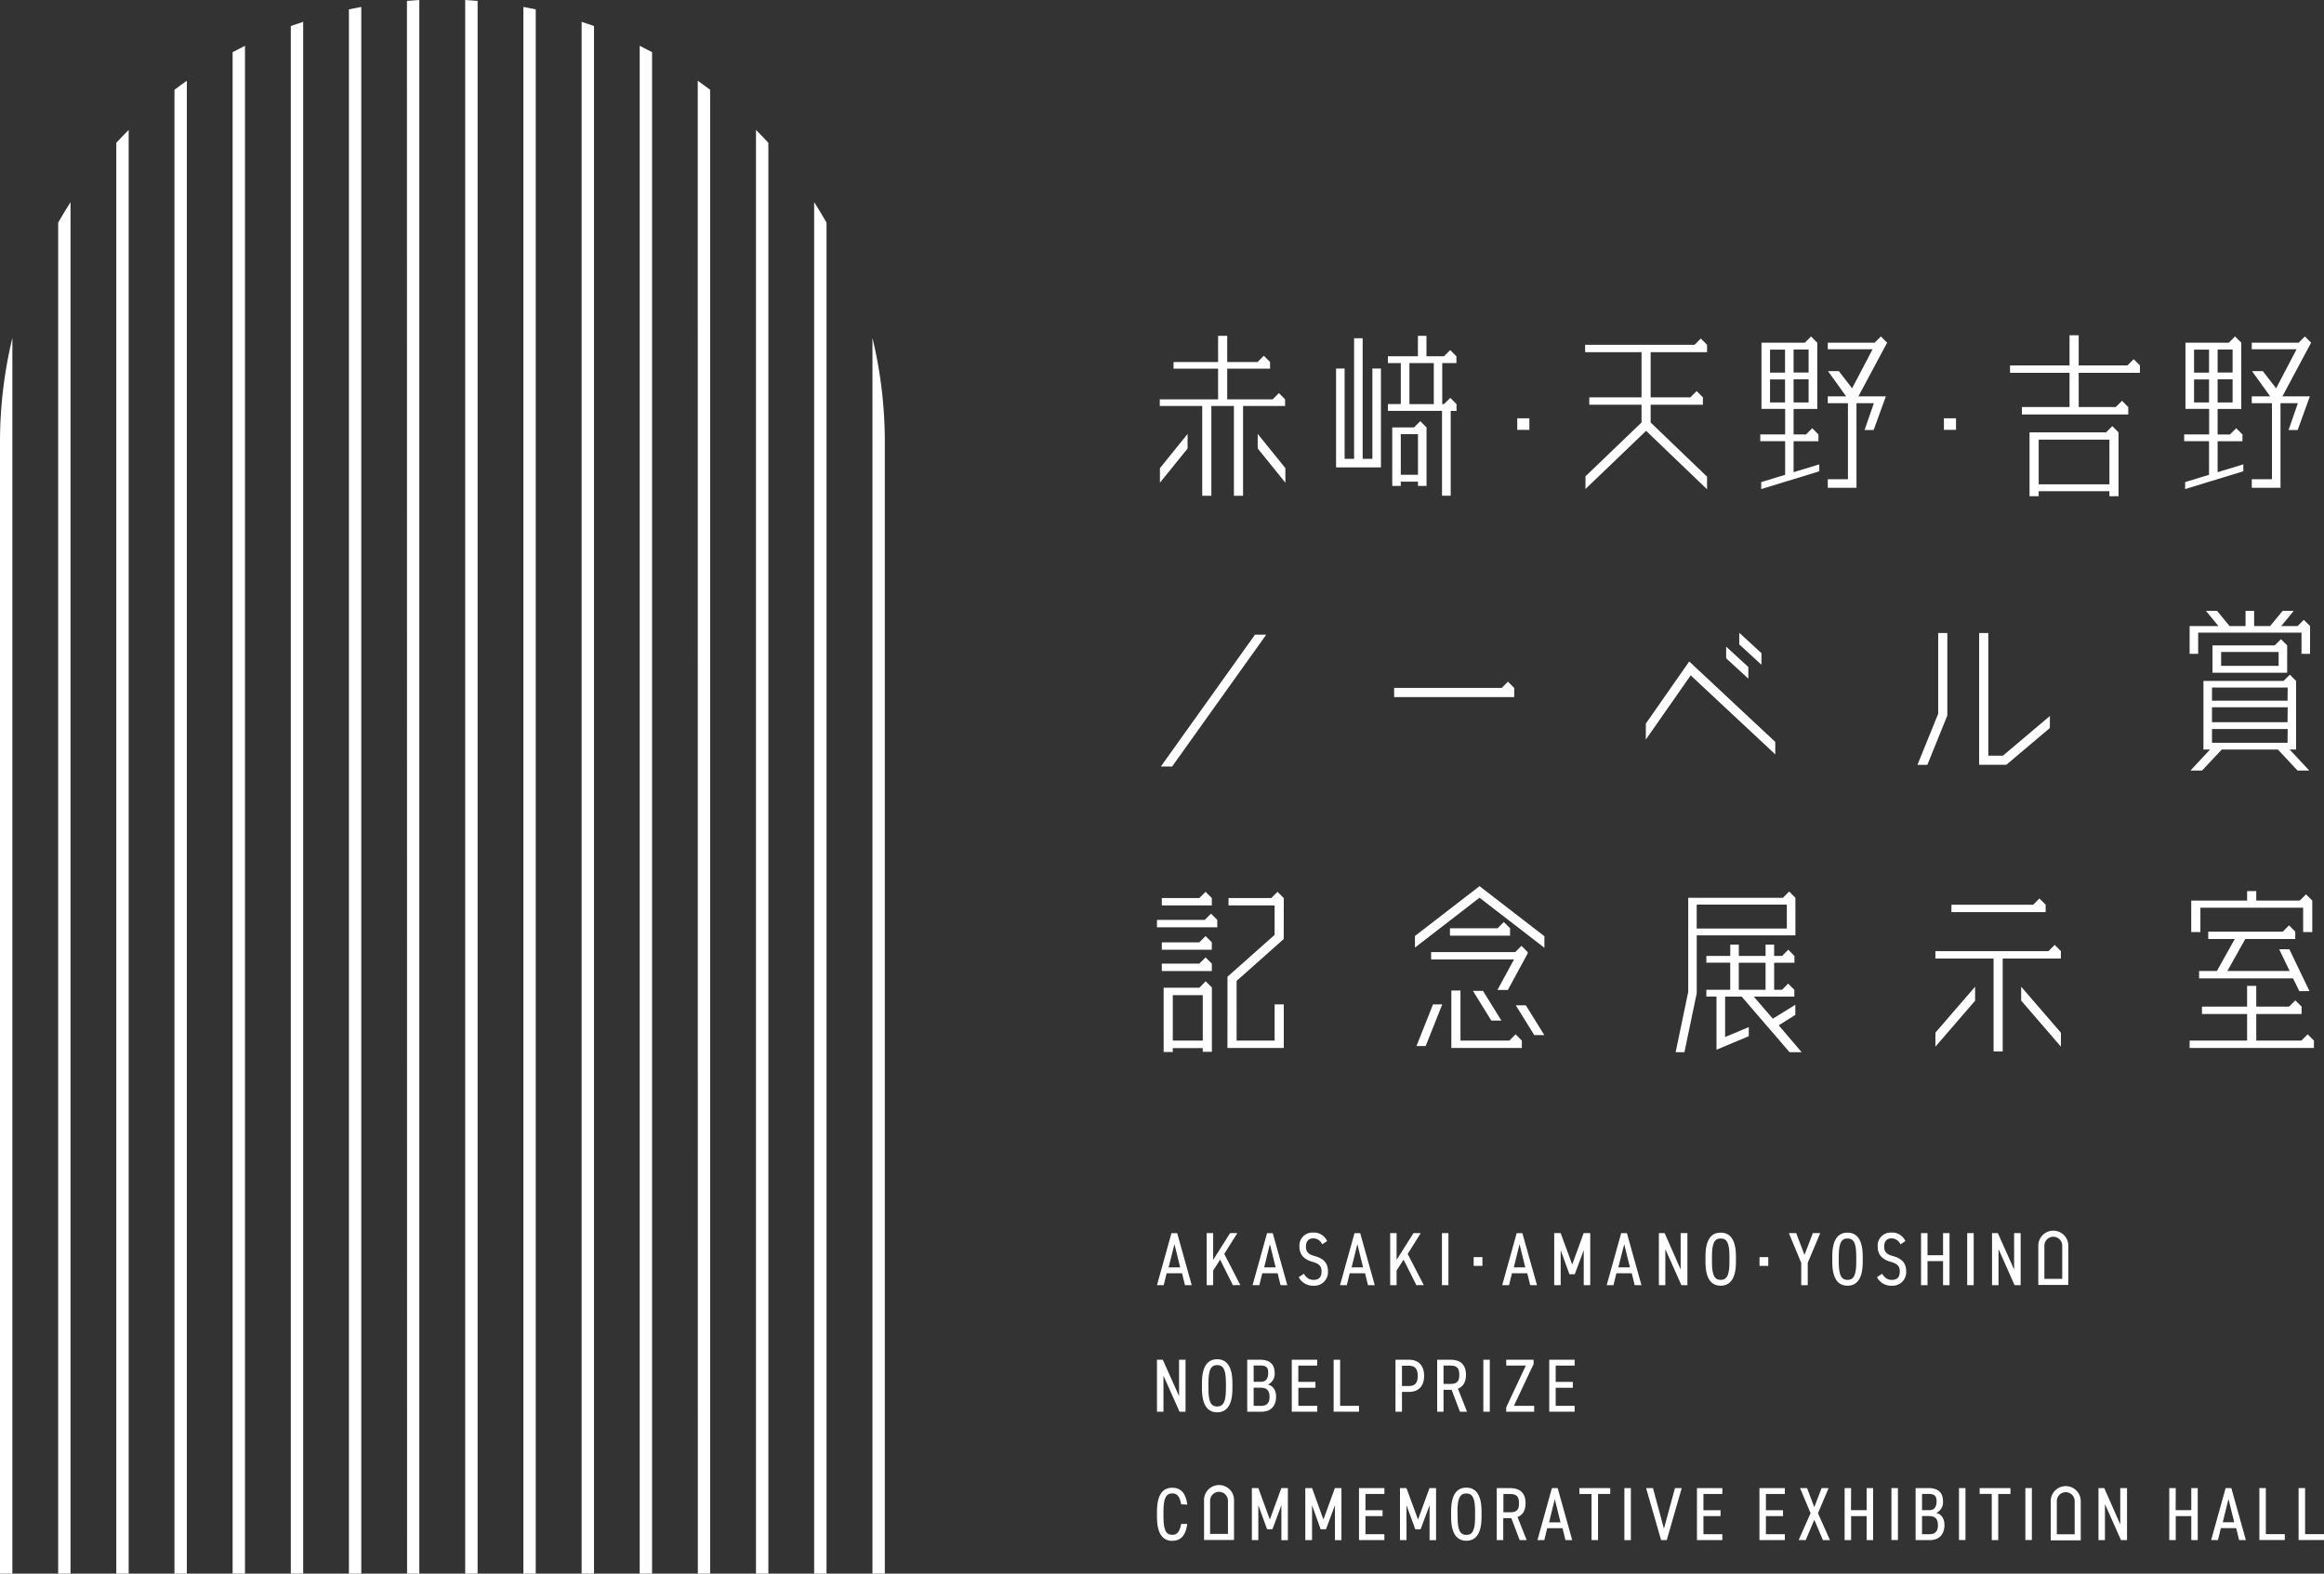 <svg xmlns="http://www.w3.org/2000/svg" viewBox="0 0 687.25 465.29"><rect x="0" y="0" width="687.25" height="465.29" fill="#333333" stroke="none"/><defs><style>.cls-1{fill:#fff;}</style></defs><g id="レイヤー_2" data-name="レイヤー 2"><g id="レイヤー_3" data-name="レイヤー 3"><path class="cls-1" d="M530.91,300.09l0,0v-3l-6.65,4.12-5.64-6.54h12v-2l-1.84-1.84L527,292.66h-2.35v-8h6v-2l-1.84-1.85L527,282.65h-2.35V279.3h-2.53v3.35h-7.92V279.3h-2.53v3.35H504.6v2h7.06v8H504.6v2h3v15.73l9.55-4h0V303.7l-7,2.92V294.68h4.9l8.38,9.74v.08h.08l5.69,6.61h3.58L526,303.17Zm-16.72-7.43v-8h7.92v8Z"/><path class="cls-1" d="M530.93,265.46l-1.84-1.85-1.85,1.85h-28v27.82l-3.71,17.79v.05h2.59l3.64-17.46,0-17.09h29.18Zm-2.53,9.1H501.75v-7.09H528.4Z"/><polygon class="cls-1" points="437.52 262.02 418.45 276.74 418.43 276.76 418.43 280.18 437.52 265.44 456.64 280.19 456.71 280.25 456.71 276.83 437.55 262.04 437.52 262.02"/><polygon class="cls-1" points="418.9 309.24 418.87 309.3 421.6 309.3 426.47 297.05 426.5 296.99 423.77 296.99 418.9 309.24"/><polygon class="cls-1" points="438.54 292.98 435.57 292.98 441 301.75 441.02 301.77 443.99 301.77 438.56 293 438.54 292.98"/><polygon class="cls-1" points="451.23 297.26 448.25 297.26 453.69 306.03 453.7 306.05 456.68 306.05 451.24 297.29 451.23 297.26"/><polygon class="cls-1" points="423.21 283.7 447.72 283.7 442.82 292.71 445.9 292.71 451.77 281.91 451.77 281.52 449.92 279.67 448.07 281.52 423.21 281.52 423.21 283.7"/><polygon class="cls-1" points="444.71 272.63 442.86 274.47 428.78 274.47 428.78 276.66 446.55 276.66 446.55 274.47 444.71 272.63"/><polygon class="cls-1" points="446.35 307.68 431.89 307.68 431.89 292.87 429.19 292.87 429.19 309.87 450.04 309.87 450.04 307.68 448.19 305.83 446.35 307.68"/><polygon class="cls-1" points="650.7 268.39 681.08 268.39 681.08 275.6 683.78 275.6 683.78 266.28 681.94 264.43 680.09 266.28 667.22 266.28 667.22 263.49 664.51 263.49 664.51 266.28 647.99 266.28 647.99 275.6 650.7 275.6 650.7 268.39"/><polygon class="cls-1" points="650.31 287.11 650.31 289.29 678.09 289.29 679.94 293.05 679.95 293.07 682.96 293.07 677.02 280.7 677.01 280.68 674 280.68 677.09 287.11 658.68 287.11 663.96 277.65 678.75 277.65 678.75 275.46 676.91 273.62 675.06 275.46 653.02 275.46 653.02 277.65 660.86 277.65 655.58 287.11 650.31 287.11"/><polygon class="cls-1" points="682.42 305.83 680.58 307.68 667.22 307.68 667.22 299.83 680.62 299.83 680.62 297.64 678.77 295.8 676.92 297.64 667.22 297.64 667.22 291.5 664.51 291.5 664.51 297.64 651.16 297.64 651.16 299.83 664.51 299.83 664.51 307.68 647.51 307.68 647.51 309.87 684.27 309.87 684.27 307.68 682.42 305.83"/><polygon class="cls-1" points="604.94 267.52 603.09 265.67 601.25 267.52 577.07 267.52 577.07 269.7 604.94 269.7 604.94 267.52"/><polygon class="cls-1" points="572.33 309.49 584.07 295.9 584.08 291.75 572.34 305.33 572.33 309.49"/><polygon class="cls-1" points="597.7 291.75 597.7 295.87 609.38 309.4 609.45 309.49 609.45 305.36 597.77 291.84 597.7 291.75"/><polygon class="cls-1" points="605.76 281.24 572.33 281.24 572.33 283.43 589.54 283.43 589.54 310.9 592.24 310.9 592.24 283.43 609.45 283.43 609.45 281.24 607.61 279.4 605.76 281.24"/><polygon class="cls-1" points="358.36 265.54 356.51 263.69 354.66 265.54 343.57 265.54 343.57 267.72 358.36 267.72 358.36 265.54"/><polygon class="cls-1" points="358.36 278.63 356.51 276.78 354.66 278.63 343.57 278.63 343.57 280.82 358.36 280.82 358.36 278.63"/><polygon class="cls-1" points="343.57 287.12 358.36 287.12 358.36 284.93 356.51 283.09 354.66 284.93 343.57 284.93 343.57 287.12"/><polygon class="cls-1" points="379.62 277.66 379.64 265.54 377.79 263.69 375.94 265.54 363.3 265.54 363.3 267.72 376.93 267.72 376.93 276.43 362.99 288.8 362.98 309.87 379.64 309.87 379.64 296.99 376.93 296.99 376.93 307.68 365.69 307.68 365.69 290.03 379.62 277.66"/><polygon class="cls-1" points="356.27 272 342.14 272 342.14 274.19 359.97 274.19 359.97 272 358.12 270.15 356.27 272"/><path class="cls-1" d="M354.68,292.06H344.11v19h2.7v-1.16h8.86V311h2.71v-19l-1.85-1.85Zm1,15.62h-8.86V294.25h8.86Z"/><polygon class="cls-1" points="405.84 135.67 402.96 135.67 402.96 100.01 400.43 100.01 400.43 135.67 397.63 135.67 397.63 108.97 395.1 108.97 395.1 138.2 408.37 138.2 408.37 108.97 405.84 108.97 405.84 135.67"/><rect class="cls-1" x="448.68" y="123.68" width="3.58" height="3.42"/><rect class="cls-1" x="574.85" y="123.68" width="3.58" height="3.42"/><polygon class="cls-1" points="380.03 118.08 378.19 116.23 376.34 118.08 362.91 118.08 362.91 109.01 375.58 109.01 375.58 107.04 373.74 105.19 371.89 107.04 362.91 107.04 362.91 99.29 360.21 99.29 360.21 107.04 347.04 107.04 347.04 109.01 360.21 109.01 360.21 118.08 342.97 118.08 342.97 120.04 355.52 120.04 355.52 146.6 358.22 146.6 358.22 120.04 364.89 120.04 364.89 146.6 367.6 146.6 367.6 120.04 380.03 120.04 380.03 118.08"/><path class="cls-1" d="M530.4,130.46h7.35v-2l-1.84-1.85-1.85,1.85H530.4v-7.54h7V101.33l-1.85-1.85-1.84,1.85H520.9v19.58h7v7.54h-7.36v2h7.36v9.94l-7.08,2.16,0,2.06L538,139.36h0V137.3l-7.6,2.32Zm0-27.11h4.44v6.8H530.4Zm0,8.81h4.44V119H530.4ZM527.87,119h-4.44v-6.81h4.44Zm0-8.82h-4.44v-6.8h4.44Z"/><polygon class="cls-1" points="343.01 142.73 351.19 132.62 351.19 128.3 343.01 138.44 343.01 142.73"/><polygon class="cls-1" points="372 128.39 371.92 128.3 371.92 132.59 380.03 142.63 380.11 142.73 380.1 138.41 372 128.39"/><path class="cls-1" d="M427,105.35h-5.17V99.29h-2.53v6.06h-8.87v2h3.81v12.13h-3.81v2h16v25.1H429V121.5h1.72v-2l-1.84-1.85L427,119.49h-.5V107.36h4.19v-2l-1.84-1.85Zm-3,14.14H416.8V107.36H424Z"/><polygon class="cls-1" points="501.11 101.95 468.75 101.95 468.75 104.13 485.43 104.13 485.43 117.49 469.98 117.49 469.98 119.67 485.43 119.67 485.43 124.93 468.86 140.83 468.85 144.59 486.78 127.39 504.81 144.68 504.81 140.95 488.13 124.93 488.13 119.67 503.58 119.67 503.58 117.49 501.73 115.64 499.88 117.49 488.13 117.49 488.13 104.13 504.81 104.13 504.81 101.95 502.96 100.1 501.11 101.95"/><polygon class="cls-1" points="629.13 108.05 614.71 108.05 614.71 99.13 612 99.13 612 108.05 594.4 108.05 594.4 110.24 612 110.24 612 120.36 597.91 120.36 597.91 122.55 629.37 122.55 629.37 120.36 627.52 118.51 625.67 120.36 614.71 120.36 614.71 110.24 632.82 110.24 632.82 108.05 630.97 106.21 629.13 108.05"/><path class="cls-1" d="M622.8,127.84H600.17v18.89h2.71v-1.49h20.91v1.49h2.7V127.84L624.65,126Zm1,15.36H602.88V130h20.91Z"/><polygon class="cls-1" points="554.36 101.33 540.51 101.33 540.51 103.27 553.76 103.27 547.7 114.82 543.79 109.76 543.78 109.74 540.58 109.74 545.94 117.2 540.51 117.2 540.51 119.21 546.47 119.21 546.47 141.71 540.51 141.71 540.51 144.24 549 144.24 549 119.21 554.13 119.21 551.41 127.1 551.39 127.15 554.07 127.15 557.68 117.2 549.56 117.2 558.02 101.39 558.06 101.33 556.21 99.48 554.36 101.33"/><path class="cls-1" d="M655.79,130.46h7.35v-2l-1.85-1.85-1.84,1.85h-3.66v-7.54h7V101.33l-1.85-1.85-1.85,1.85H646.28v19.58h7v7.54H645.9v2h7.35v9.94l-7.07,2.16,0,2.06,17.21-5.26h0V137.3l-7.6,2.32Zm0-27.11h4.43v6.8h-4.43Zm0,8.81h4.43V119h-4.43ZM653.25,119h-4.43v-6.81h4.43Zm0-8.82h-4.43v-6.8h4.43Z"/><polygon class="cls-1" points="683.44 101.33 681.59 99.48 679.75 101.33 665.89 101.33 665.89 103.27 679.14 103.27 673.09 114.82 669.18 109.76 669.16 109.74 665.97 109.74 671.33 117.2 665.89 117.2 665.89 119.21 671.86 119.21 671.86 141.71 665.89 141.71 665.89 144.24 674.39 144.24 674.39 119.21 679.52 119.21 676.8 127.1 676.78 127.15 679.46 127.15 683.07 117.2 674.95 117.2 683.4 101.39 683.44 101.33"/><path class="cls-1" d="M418.15,126.38h-6.44v17.3h2.53v-1.27h5.08v1.27h2.53v-17.3L420,124.53Zm1.17,14h-5.08v-12h5.08Z"/><polygon class="cls-1" points="343.33 226.58 343.29 226.65 346.61 226.65 374.4 187.73 374.45 187.66 371.12 187.66 343.33 226.58"/><polygon class="cls-1" points="573.16 211.04 567.05 226.1 567.03 226.16 569.95 226.16 575.86 211.56 575.86 187.17 573.16 187.17 573.16 211.04"/><polygon class="cls-1" points="587.98 223.43 587.98 187.17 585.27 187.17 585.27 226.14 593.3 226.14 606.18 215.26 606.2 211.7 592.31 223.43 587.98 223.43"/><polygon class="cls-1" points="499.54 195.58 486.71 213.94 486.7 218.68 499.97 199.69 524.91 222.99 524.98 223.06 524.98 219.37 499.57 195.62 499.54 195.58"/><polygon class="cls-1" points="517.02 197.23 510.46 191.21 510.46 194.65 517.02 200.67 517.02 197.23"/><polygon class="cls-1" points="520.89 193.12 514.33 187.1 514.33 190.54 520.89 196.55 520.89 193.12"/><path class="cls-1" d="M676.36,190.83,674.52,189l-1.85,1.84h-18.4v8.07h22.09Zm-2.53,6.06h-17v-4.12h17Z"/><path class="cls-1" d="M679,221.63V201.34l-1.85-1.85-1.85,1.85H651.6v20.29h1.94l-5.72,6.14-.07.07h3.44l5.82-6.21h16.62l5.78,6.2h3.48l-5.8-6.21Zm-2.53-2H654.13v-4.07h22.38Zm0-6.08H654.13v-4.42h22.38Zm0-6.36H654.13v-3.89h22.38Z"/><polygon class="cls-1" points="681.28 183.27 679.43 185.12 674.59 185.12 678.25 180.69 678.31 180.62 675.02 180.62 671.31 185.12 666.59 185.12 666.59 180.62 664.05 180.62 664.05 185.12 659.33 185.12 655.63 180.63 652.33 180.62 656.04 185.12 647.51 185.12 647.51 193.33 650.04 193.33 650.04 187.06 680.6 187.06 680.6 193.33 683.13 193.33 683.13 185.12 681.28 183.27"/><polygon class="cls-1" points="444.08 203.41 412.27 203.41 412.27 206.12 447.78 206.12 447.78 203.41 445.93 201.56 444.08 203.41"/><path class="cls-1" d="M342.14,380l4.28-15.37h1.7l4.3,15.37h-2l-.87-3.52H345l-.87,3.52Zm3.44-5.26H349l-1.69-6.86Z"/><path class="cls-1" d="M364.58,380l-3.77-7.55-2.05,3.23V380h-1.92V364.61h1.92v7.91l5-7.91h2.14l-3.86,6.15,4.75,9.22Z"/><path class="cls-1" d="M370.41,380l4.28-15.37h1.69l4.3,15.37h-2l-.87-3.52h-4.53l-.87,3.52Zm3.43-5.26h3.39l-1.7-6.86Z"/><path class="cls-1" d="M391,367.93a2.85,2.85,0,0,0-2.71-1.76c-1.32,0-2.1.89-2.1,2.4,0,1.67.78,2.32,2.67,2.85,2.37.67,3.84,1.9,3.84,4.44a4,4,0,0,1-4.21,4.3,4.74,4.74,0,0,1-4.44-2.52l1.52-1c.82,1.18,1.51,1.8,2.92,1.8,1.91,0,2.31-1.29,2.31-2.47,0-1.34-.42-2.25-2.69-2.88s-3.84-1.93-3.84-4.5a3.84,3.84,0,0,1,4.06-4.14,4.23,4.23,0,0,1,4.12,2.52Z"/><path class="cls-1" d="M396.27,380l4.28-15.37h1.69l4.3,15.37h-2l-.87-3.52h-4.53l-.87,3.52Zm3.43-5.26h3.39l-1.7-6.86Z"/><path class="cls-1" d="M418.84,380l-3.77-7.55L413,375.66V380H411.1V364.61H413v7.91l5-7.91h2.14l-3.86,6.15,4.75,9.22Z"/><path class="cls-1" d="M428.33,380h-1.92V364.61h1.92Z"/><path class="cls-1" d="M438.38,374.3h-2.59v-2.59h2.59Z"/><path class="cls-1" d="M444.23,380l4.28-15.37h1.69L454.51,380h-2l-.87-3.52h-4.52l-.87,3.52Zm3.43-5.26h3.39l-1.69-6.86Z"/><path class="cls-1" d="M464.93,373.9l3.39-9.29h1.94V380h-1.92V369.66l-2.65,7.11h-1.58l-2.59-7.11V380h-1.91V364.61h1.91Z"/><path class="cls-1" d="M475.13,380l4.28-15.37h1.7l4.3,15.37h-2l-.87-3.52H478l-.87,3.52Zm3.44-5.26H482l-1.69-6.86Z"/><path class="cls-1" d="M499,364.61V380h-1.78l-4.75-10.65V380h-1.91V364.61h1.71L497,375.37V364.61Z"/><path class="cls-1" d="M508.84,380.16c-2.76,0-4.5-2.05-4.5-7v-1.69c0-5,1.74-7,4.5-7s4.51,2.05,4.51,7v1.69C513.35,378.11,511.61,380.16,508.84,380.16Zm-2.58-7c0,3.9.76,5.28,2.58,5.28s2.59-1.38,2.59-5.28v-1.69c0-3.9-.76-5.28-2.59-5.28s-2.58,1.38-2.58,5.28Z"/><path class="cls-1" d="M522.91,374.3h-2.59v-2.59h2.59Z"/><path class="cls-1" d="M531.17,364.61l2.45,6.46,2.48-6.46h2.18l-3.7,8.78V380h-1.92v-6.59L529,364.61Z"/><path class="cls-1" d="M546.34,380.16c-2.76,0-4.5-2.05-4.5-7v-1.69c0-5,1.74-7,4.5-7s4.5,2.05,4.5,7v1.69C550.84,378.11,549.11,380.16,546.34,380.16Zm-2.58-7c0,3.9.75,5.28,2.58,5.28s2.59-1.38,2.59-5.28v-1.69c0-3.9-.76-5.28-2.59-5.28s-2.58,1.38-2.58,5.28Z"/><path class="cls-1" d="M562,367.93a2.86,2.86,0,0,0-2.72-1.76c-1.31,0-2.09.89-2.09,2.4,0,1.67.78,2.32,2.67,2.85,2.36.67,3.83,1.9,3.83,4.44a4,4,0,0,1-4.21,4.3,4.71,4.71,0,0,1-4.43-2.52l1.51-1c.83,1.18,1.52,1.8,2.92,1.8,1.92,0,2.32-1.29,2.32-2.47,0-1.34-.42-2.25-2.7-2.88s-3.83-1.93-3.83-4.5a3.84,3.84,0,0,1,4.06-4.14,4.23,4.23,0,0,1,4.12,2.52Z"/><path class="cls-1" d="M570,371.16h4.6v-6.55h1.91V380h-1.91V372.9H570V380h-1.91V364.61H570Z"/><path class="cls-1" d="M583.66,380h-1.92V364.61h1.92Z"/><path class="cls-1" d="M597.54,364.61V380h-1.79L591,369.33V380h-1.92V364.61h1.72l4.81,10.76V364.61Z"/><path class="cls-1" d="M611.64,379.93h-8.88v-11.6a4.44,4.44,0,1,1,8.88,0Zm-7.08-1.8h5.28v-9.8a2.64,2.64,0,0,0-5.28,0Z"/><path class="cls-1" d="M350.59,402.05v15.37h-1.78l-4.75-10.65v10.65h-1.92V402.05h1.72l4.81,10.76V402.05Z"/><path class="cls-1" d="M359.94,417.6c-2.76,0-4.5-2.05-4.5-7v-1.69c0-5,1.74-7,4.5-7s4.51,2.05,4.51,7v1.69C364.45,415.55,362.71,417.6,359.94,417.6Zm-2.58-7c0,3.9.76,5.28,2.58,5.28s2.59-1.38,2.59-5.28v-1.69c0-3.9-.76-5.28-2.59-5.28s-2.58,1.38-2.58,5.28Z"/><path class="cls-1" d="M372.62,402.05c2.9,0,4.32,1.36,4.32,3.92a3.5,3.5,0,0,1-2,3.43c1.53.36,2.42,1.65,2.42,3.61,0,2.23-1.13,4.41-4.34,4.41h-4.19V402.05Zm-1.89,6.53h2.14c1.6,0,2.16-1.1,2.16-2.61s-.4-2.21-2.41-2.21h-1.89Zm0,7.1H373c1.74,0,2.43-1,2.43-2.67,0-1.85-.8-2.7-2.7-2.7h-2Z"/><path class="cls-1" d="M389.53,402.05v1.73h-5.59v4.82H389v1.74h-5.05v5.34h5.59v1.74H382V402.05Z"/><path class="cls-1" d="M396.3,415.68h5.59v1.74h-7.51V402.05h1.92Z"/><path class="cls-1" d="M414.59,411.56v5.86h-1.92V402.05h4c2.83,0,4.48,1.78,4.48,4.76s-1.62,4.75-4.48,4.75Zm2.09-1.74c1.94,0,2.57-1.11,2.57-3s-.63-3-2.57-3h-2.09v6Z"/><path class="cls-1" d="M431.74,417.42l-2.47-6.48h-2.39v6.48H425V402.05h4c2.85,0,4.52,1.47,4.52,4.45,0,2.16-.85,3.52-2.39,4.1l2.7,6.82Zm-2.8-8.22c2,0,2.6-.8,2.6-2.7s-.64-2.72-2.6-2.72h-2.06v5.42Z"/><path class="cls-1" d="M440.56,417.42h-1.91V402.05h1.91Z"/><path class="cls-1" d="M453.51,402.05v1.29l-5.82,12.34h6v1.74h-8.27v-1.29l5.79-12.35h-5.79v-1.73Z"/><path class="cls-1" d="M465.65,402.05v1.73h-5.6v4.82h5.06v1.74h-5.06v5.34h5.6v1.74h-7.51V402.05Z"/><path class="cls-1" d="M527.81,440v1.74h-5.6v4.81h5.06v1.74h-5.06v5.35h5.6v1.74H520.3V440Z"/><path class="cls-1" d="M531.9,455.36l3.52-7.94L532.31,440h2.07l2.14,5.64,2.16-5.64h2.07l-3.14,7.44,3.54,7.94h-2.07l-2.56-6-2.54,6Z"/><path class="cls-1" d="M547.37,446.53H552V440h1.91v15.38H552v-7.09h-4.59v7.09h-1.92V440h1.92Z"/><path class="cls-1" d="M561.25,455.36h-1.92V440h1.92Z"/><path class="cls-1" d="M570.27,440c2.9,0,4.32,1.36,4.32,3.92a3.48,3.48,0,0,1-2,3.43c1.53.36,2.42,1.65,2.42,3.61,0,2.23-1.13,4.42-4.34,4.42h-4.19V440Zm-1.89,6.53h2.14c1.6,0,2.16-1.09,2.16-2.61,0-1.36-.4-2.2-2.41-2.2h-1.89Zm0,7.11h2.27c1.74,0,2.43-1,2.43-2.68,0-1.85-.8-2.69-2.7-2.69h-2Z"/><path class="cls-1" d="M581.23,455.36h-1.92V440h1.92Z"/><path class="cls-1" d="M594.53,440v1.74h-3.61v13.64H589V441.72h-3.58V440Z"/><path class="cls-1" d="M600.86,455.36h-1.92V440h1.92Z"/><path class="cls-1" d="M629,440v15.38h-1.78l-4.75-10.66v10.66h-1.91V440h1.71L627,450.74V440Z"/><path class="cls-1" d="M643.39,446.53H648V440h1.91v15.38H648v-7.09h-4.59v7.09h-1.92V440h1.92Z"/><path class="cls-1" d="M653.88,455.36,658.16,440h1.69l4.3,15.38h-2l-.87-3.53h-4.53l-.86,3.53Zm3.43-5.26h3.39l-1.7-6.87Z"/><path class="cls-1" d="M670.05,453.62h5.6v1.74h-7.51V440h1.91Z"/><path class="cls-1" d="M681.66,453.62h5.59v1.74h-7.51V440h1.92Z"/><path class="cls-1" d="M615.32,455.45h-8.88V443.86a4.44,4.44,0,0,1,8.88,0Zm-7.08-1.8h5.28v-9.79a2.64,2.64,0,0,0-5.28,0Z"/><path class="cls-1" d="M349.3,444.8c-.45-2.41-1.23-3.23-2.65-3.23-1.79,0-2.59,1.38-2.59,5.28v1.7c0,3.87.78,5.28,2.59,5.28,1.51,0,2.22-1,2.65-3.23h1.78c-.38,3.45-2,5-4.43,5-2.77,0-4.51-2.06-4.51-7v-1.7c0-5,1.74-7,4.51-7,2.54,0,4.05,1.61,4.45,5Z"/><path class="cls-1" d="M375.52,449.3l3.39-9.29h1.94v15.38h-1.92V445.07l-2.65,7.11H374.7l-2.59-7.11v10.32H370.2V440h1.91Z"/><path class="cls-1" d="M391.36,449.3l3.39-9.29h1.94v15.38h-1.92V445.07l-2.65,7.11h-1.58L388,445.07v10.32H386V440H388Z"/><path class="cls-1" d="M409.39,440v1.74h-5.6v4.81h5.06v1.74h-5.06v5.35h5.6v1.74h-7.51V440Z"/><path class="cls-1" d="M419.34,449.3l3.39-9.29h1.94v15.38h-1.92V445.07l-2.65,7.11h-1.58l-2.59-7.11v10.32H414V440h1.91Z"/><path class="cls-1" d="M433.62,455.57c-2.76,0-4.5-2.06-4.5-7v-1.7c0-5,1.74-7,4.5-7s4.5,2.05,4.5,7v1.7C438.12,453.51,436.39,455.57,433.62,455.57Zm-2.58-7c0,3.9.76,5.28,2.58,5.28s2.59-1.38,2.59-5.28v-1.7c0-3.9-.76-5.28-2.59-5.28S431,443,431,446.85Z"/><path class="cls-1" d="M449.4,455.39l-2.47-6.49h-2.39v6.49h-1.92V440h4c2.85,0,4.52,1.47,4.52,4.46,0,2.16-.84,3.52-2.38,4.1l2.7,6.82Zm-2.81-8.23c2,0,2.61-.8,2.61-2.69s-.65-2.72-2.61-2.72h-2v5.41Z"/><path class="cls-1" d="M454.65,455.39,458.93,440h1.7l4.3,15.38h-2l-.87-3.52h-4.52l-.87,3.52Zm3.44-5.26h3.38l-1.69-6.87Z"/><path class="cls-1" d="M476.18,440v1.74h-3.61v13.64h-1.92V441.75h-3.59V440Z"/><path class="cls-1" d="M482.28,455.39h-1.92V440h1.92Z"/><path class="cls-1" d="M488.81,440l3.25,12,3.26-12h2l-4.43,15.38h-1.67L486.78,440Z"/><path class="cls-1" d="M509.33,440v1.74h-5.59v4.81h5.06v1.74h-5.06v5.35h5.59v1.74h-7.51V440Z"/><path class="cls-1" d="M364.93,455.34h-8.87V443.75a4.44,4.44,0,1,1,8.87,0Zm-7.08-1.8h5.28v-9.79a2.64,2.64,0,0,0-5.28,0Z"/><path class="cls-1" d="M0,465.29H3.66V99.92A130.91,130.91,0,0,0,0,130.62Z"/><path class="cls-1" d="M17.2,465.29h3.66V59.76c-1.22,1.9-2.43,3.9-3.66,6.06Z"/><path class="cls-1" d="M34.39,465.29h3.66V38.41c-1.31,1.32-2.52,2.58-3.66,3.82Z"/><path class="cls-1" d="M51.59,465.29h3.66V23.87c-1.25.89-2.48,1.78-3.66,2.68Z"/><path class="cls-1" d="M68.79,465.29h3.66V13.54c-1.11.55-2.39,1.2-3.66,1.88Z"/><path class="cls-1" d="M86,465.29h3.66V6.45c-1.18.39-2.42.8-3.66,1.25Z"/><path class="cls-1" d="M103.18,465.29h3.66V2.05q-1.84.33-3.66.72Z"/><path class="cls-1" d="M120.38,465.29H124V0c-1.23.07-2.44.16-3.66.26Z"/><path class="cls-1" d="M137.57,465.29h3.67V.26C140,.16,138.8.07,137.57,0Z"/><path class="cls-1" d="M154.77,465.29h3.66V2.77q-1.81-.39-3.66-.72Z"/><path class="cls-1" d="M172,465.29h3.66V7.7c-1.26-.45-2.52-.88-3.66-1.25Z"/><path class="cls-1" d="M189.17,465.29h3.66V15.42c-1.09-.58-2.27-1.19-3.66-1.88Z"/><path class="cls-1" d="M206.36,465.29H210V26.55c-1.18-.89-2.4-1.79-3.66-2.68Z"/><path class="cls-1" d="M223.56,465.29h3.66V42.23c-1.13-1.23-2.34-2.49-3.66-3.82Z"/><path class="cls-1" d="M240.76,465.29h3.66V65.82c-1.24-2.16-2.44-4.16-3.66-6.06Z"/><path class="cls-1" d="M258,465.29h3.66V130.62A130.91,130.91,0,0,0,258,99.92Z"/></g></g></svg>